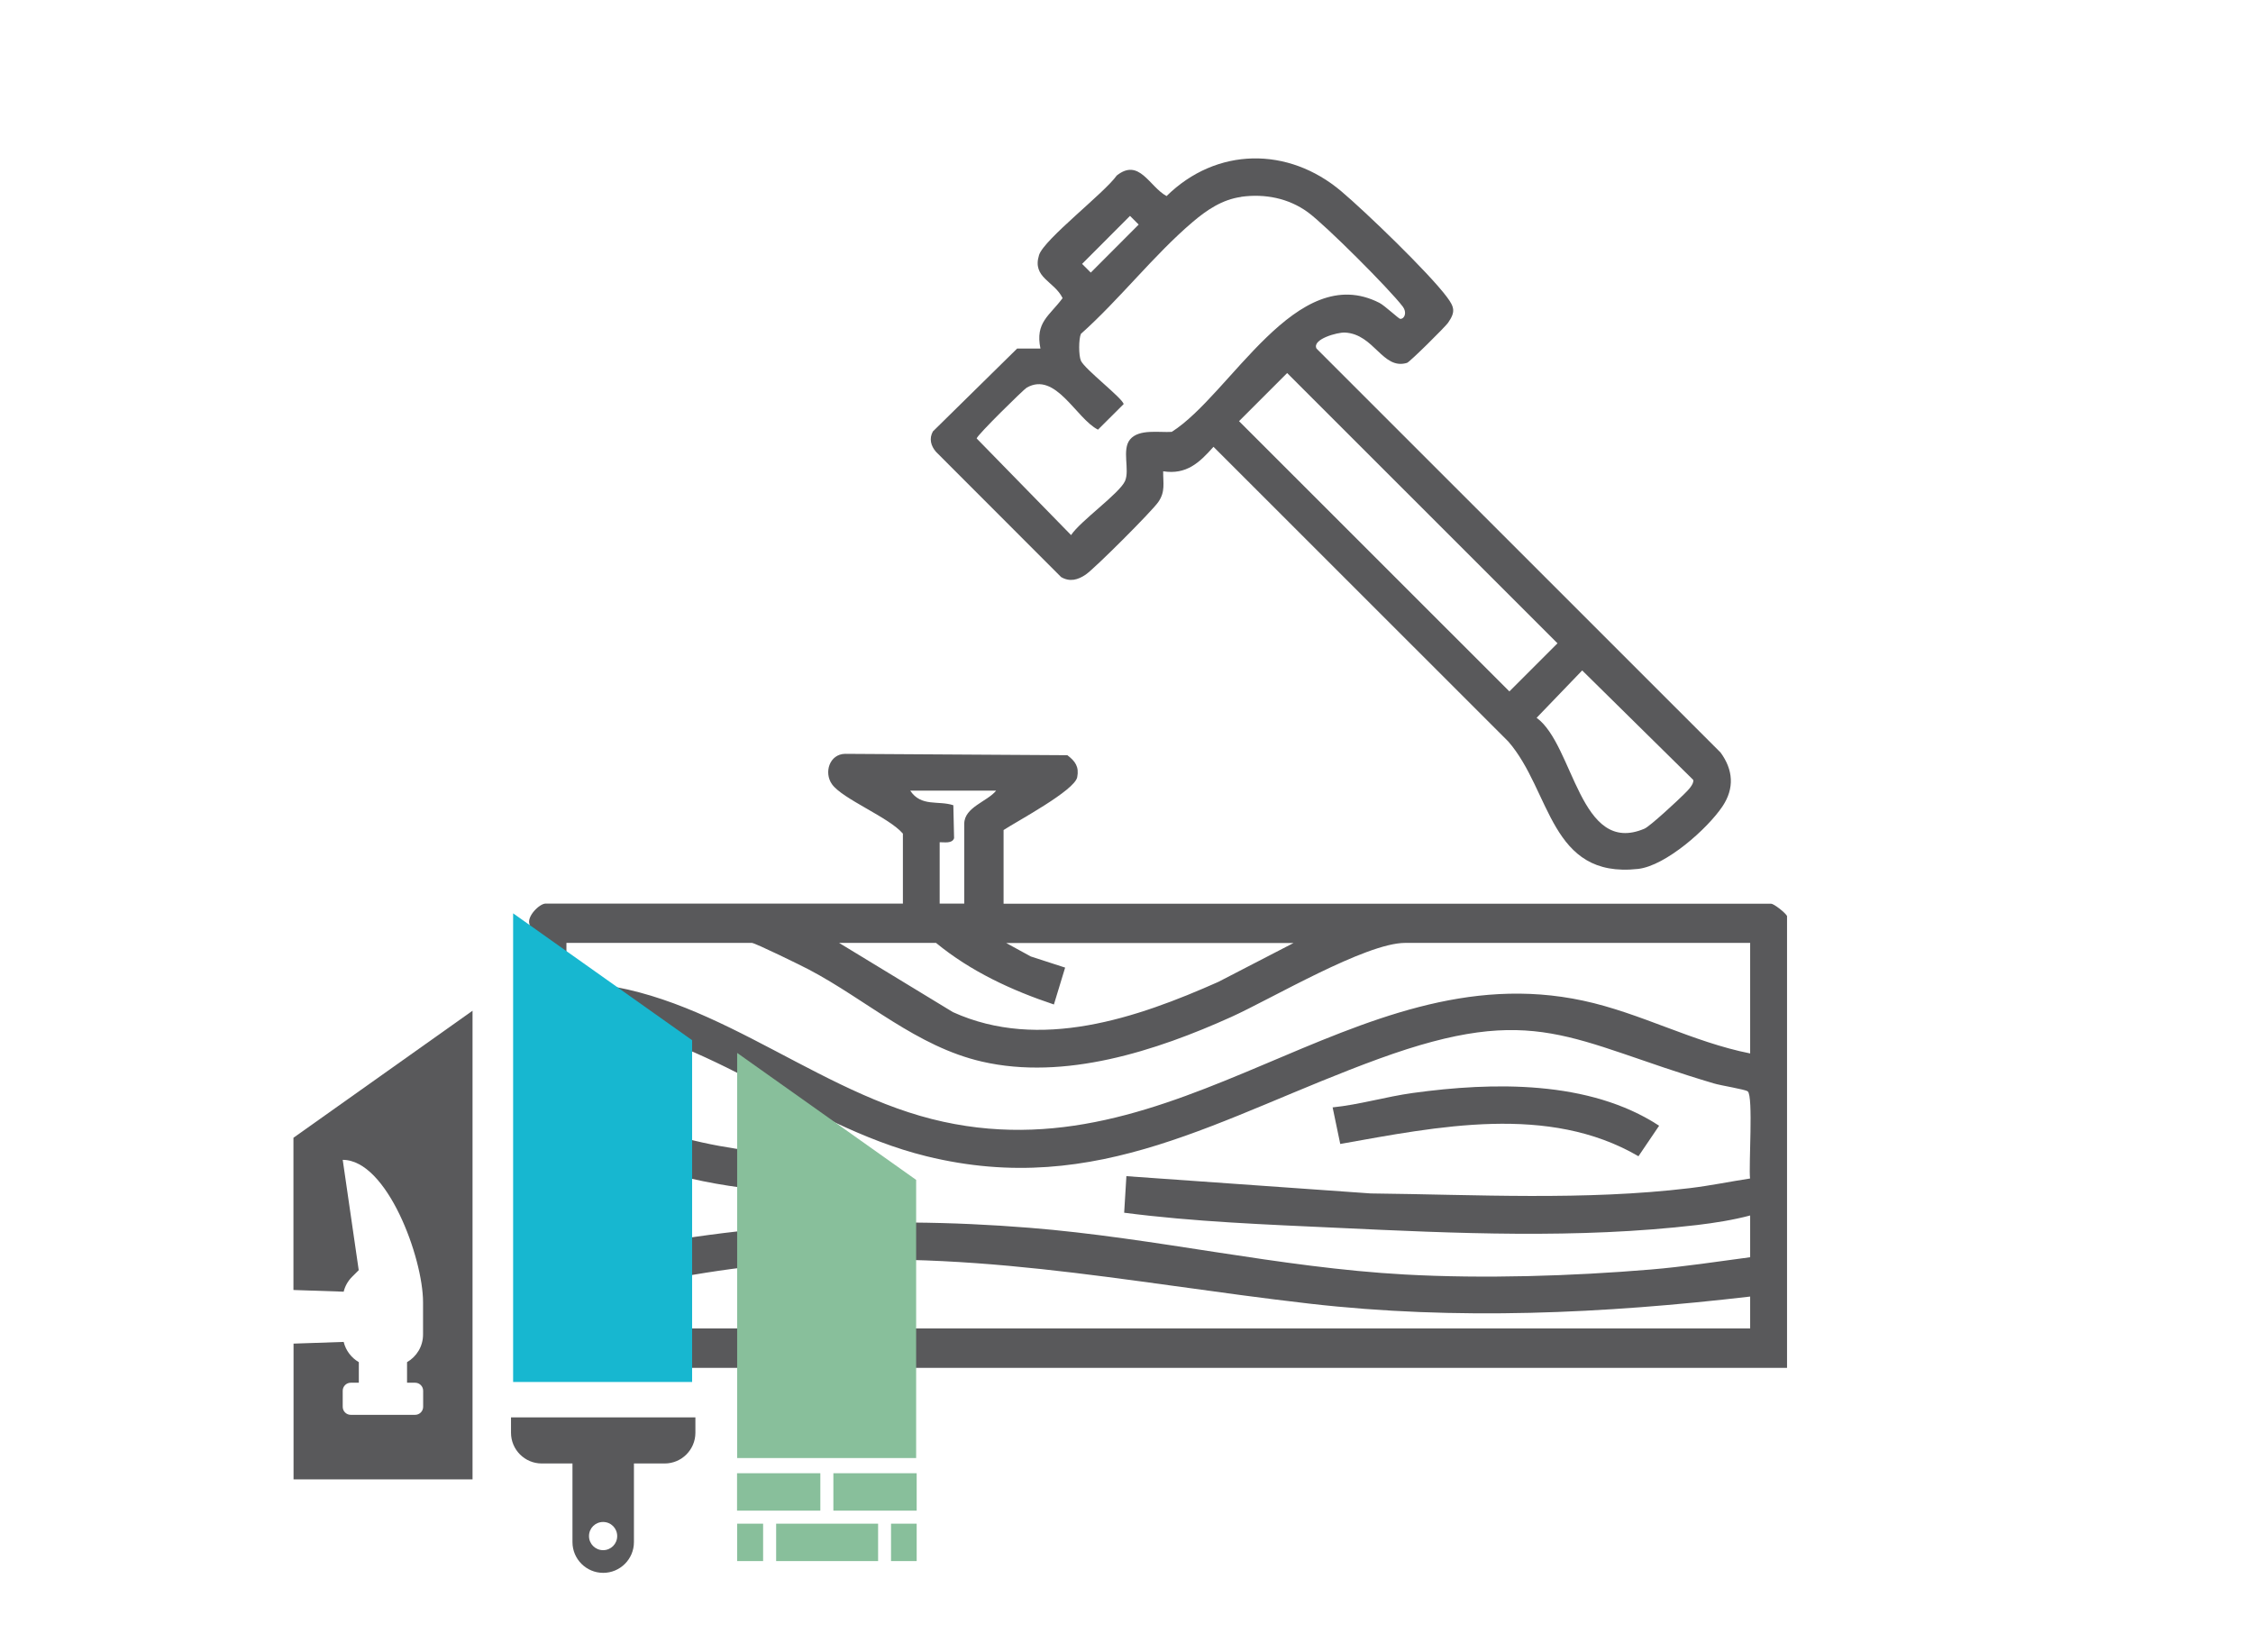 <svg xmlns="http://www.w3.org/2000/svg" id="Vrstva_1" data-name="Vrstva 1" viewBox="0 0 212.6 155.91"><defs><style> .cls-1 { fill: #17b7d0; } .cls-2 { fill: #59595b; } .cls-3 { fill: #88bf9b; } </style></defs><g><g><path class="cls-2" d="M51.36,129.05c-.67-.53-1.42-.68-1.39-1.73v-40.1c-.29-.76.95-1.96,1.51-1.96h33.72v-6.6c-1.3-1.54-5.69-3.26-6.69-4.66-.79-1.11-.23-2.85,1.24-2.87l20.97.13c.74.56,1.12,1.09.93,2.07-.24,1.26-5.65,4.14-6.95,4.99v6.95h72.42c.26,0,1.32.82,1.51,1.16v42.64H51.36ZM94,74.6h-8.11c1.04,1.56,2.64.91,4.07,1.38l.07,3.11c-.18.53-.91.37-1.36.38v5.79h2.32v-7.53c0-1.57,2.19-2.1,3.01-3.13ZM165.15,88.97h-32.56c-3.72,0-12.64,5.29-16.41,6.99-7.09,3.2-15.71,6.01-23.52,4.21-6.17-1.42-10.87-5.81-16.34-8.69-.66-.35-5.07-2.51-5.37-2.51h-17.5v3.71c12.7.07,22.57,9.89,34.48,12.91,23.27,5.89,39.69-15.84,61.46-11.17,5.42,1.16,10.32,3.9,15.76,4.98v-10.43ZM88.33,88.97h-9.15l10.74,6.53c8.17,3.71,17.35.57,25.04-2.85l7.1-3.67h-27.11l2.32,1.27,3.24,1.05-1.06,3.48c-3.98-1.33-7.85-3.12-11.11-5.8ZM53.45,96.15v5.91c6.74,5.32,15.49,6.68,23.87,7.07v3.48c-6.47-.15-13.19-1.09-19.16-3.67-1.62-.7-3.09-1.67-4.71-2.36v12.51c14.26-3.57,29.02-4.42,43.68-3.24,11.88.95,23.55,3.76,35.45,4.41,7.47.41,15.72.15,23.18-.47,3.13-.26,6.28-.75,9.39-1.16v-3.94c-1.62.43-3.34.7-5.01.9-11.23,1.32-22.81.79-34.04.26-6.68-.31-13.38-.56-20.02-1.42l.21-3.45,23.05,1.63c9.97.11,20.19.69,30.11-.5,1.91-.23,3.8-.62,5.69-.91-.14-1.17.32-7.81-.22-8.22-.27-.2-2.54-.55-3.19-.75-13.63-4.03-16.75-7.74-31.63-2.32s-26.45,13.18-42.68,9.19c-11.97-2.94-21.48-12.29-33.97-12.96ZM53.45,125.35h111.7v-3.01c-13.81,1.61-27.71,2.26-41.57.67-17.74-2.04-32.71-5.43-51.01-3.68-6.41.61-12.74,1.93-18.97,3.46l-.15,2.56Z"></path><path class="cls-2" d="M126.47,107.94l-.72-3.45c2.55-.26,5.03-1.01,7.57-1.36,7.56-1.04,16.65-1.22,23.24,3.09l-1.95,2.88c-8.5-4.96-18.97-2.79-28.13-1.16Z"></path></g><path class="cls-2" d="M109.76,44.47c-.01,1.13.22,1.92-.46,2.9-.61.88-5.96,6.23-6.84,6.84-.74.51-1.51.72-2.33.24l-11.81-11.82c-.49-.57-.66-1.25-.29-1.92l7.95-7.82h2.2c-.51-2.48.84-3.07,2.09-4.76-.78-1.61-2.9-1.92-2.22-4.07.47-1.48,6.18-5.86,7.33-7.5,2.13-1.68,3.07,1.05,4.7,1.94,4.71-4.63,11.48-4.69,16.49-.45,2.33,1.97,8.23,7.66,9.96,9.97.72.96.83,1.41.11,2.44-.28.4-3.61,3.7-3.87,3.78-2.31.7-3.08-2.71-5.85-2.86-.71-.04-3.14.63-2.69,1.51l38.13,38.12c1.19,1.63,1.32,3.36.19,5.06-1.42,2.13-5.37,5.63-7.98,5.92-8.35.93-8.18-7.37-12.25-12.03l-27.81-27.8c-1.34,1.51-2.56,2.65-4.75,2.31ZM117.12,18.58c-1.8.25-3.25,1.24-4.58,2.37-3.65,3.1-6.92,7.33-10.54,10.55-.22.48-.22,2.06,0,2.54.36.8,3.94,3.54,4.03,4.09l-2.42,2.41c-2.06-1.03-3.99-5.53-6.73-3.96-.29.17-4.66,4.46-4.72,4.79l8.91,9.12c.87-1.33,4.57-3.93,5.09-5.1.47-1.05-.33-2.96.48-3.93.85-1.01,2.76-.63,3.93-.71,5.59-3.55,11.74-16.19,19.6-12.17.49.25,1.83,1.51,1.96,1.51.44,0,.64-.64.24-1.16-1.27-1.67-7.29-7.69-8.95-8.9-1.82-1.33-4.06-1.77-6.3-1.46ZM106.63,20.37l-4.52,4.53.82.82,4.52-4.53-.82-.82ZM121.46,35.2l-4.54,4.54,25.51,25.5,4.54-4.54-25.51-25.5ZM149.3,63.26l-4.3,4.47c3.53,2.56,4.05,13.08,10.18,10.46.53-.23,3.15-2.67,3.72-3.24.3-.3.97-.93.88-1.36l-10.48-10.33Z"></path></g><g><polygon class="cls-1" points="48.42 130.4 65.31 130.4 65.31 98.15 48.42 86.18 48.42 130.4"></polygon><polygon class="cls-3" points="69.56 137.58 86.45 137.58 86.45 111.33 69.56 99.35 69.56 137.58"></polygon><path class="cls-2" d="M27.69,107.36v14.36l4.74.16c.13-.53.4-1.01.79-1.4l.63-.63-1.51-10.41c4.19,0,7.58,9.25,7.58,13.44v3.04c0,1.12-.61,2.09-1.51,2.61v1.94h.76c.42,0,.76.34.76.76v1.51h0c0,.42-.34.76-.76.76h-6.07c-.42,0-.76-.34-.76-.76v-1.51c0-.42.34-.76.76-.76h.76v-1.94c-.7-.41-1.23-1.09-1.43-1.91l-4.73.16v12.81h16.89v-44.22l-16.89,11.98Z"></path><path class="cls-2" d="M48.22,133.74v1.45c0,1.6,1.3,2.9,2.9,2.9h2.9v7.42c0,1.6,1.3,2.9,2.9,2.9s2.9-1.3,2.9-2.9v-7.42h2.9c1.6,0,2.9-1.3,2.9-2.9v-1.45h-17.37ZM56.91,146.27c-.73,0-1.33-.59-1.33-1.33s.59-1.33,1.33-1.33,1.33.59,1.33,1.33-.59,1.33-1.33,1.33Z"></path><g><rect class="cls-3" x="69.55" y="139.01" width="7.86" height="3.53"></rect><rect class="cls-3" x="78.64" y="139.01" width="7.86" height="3.53"></rect><rect class="cls-3" x="84.08" y="143.77" width="2.42" height="3.53"></rect><rect class="cls-3" x="69.56" y="143.77" width="2.45" height="3.53"></rect><rect class="cls-3" x="73.24" y="143.77" width="9.62" height="3.53"></rect></g></g></svg>